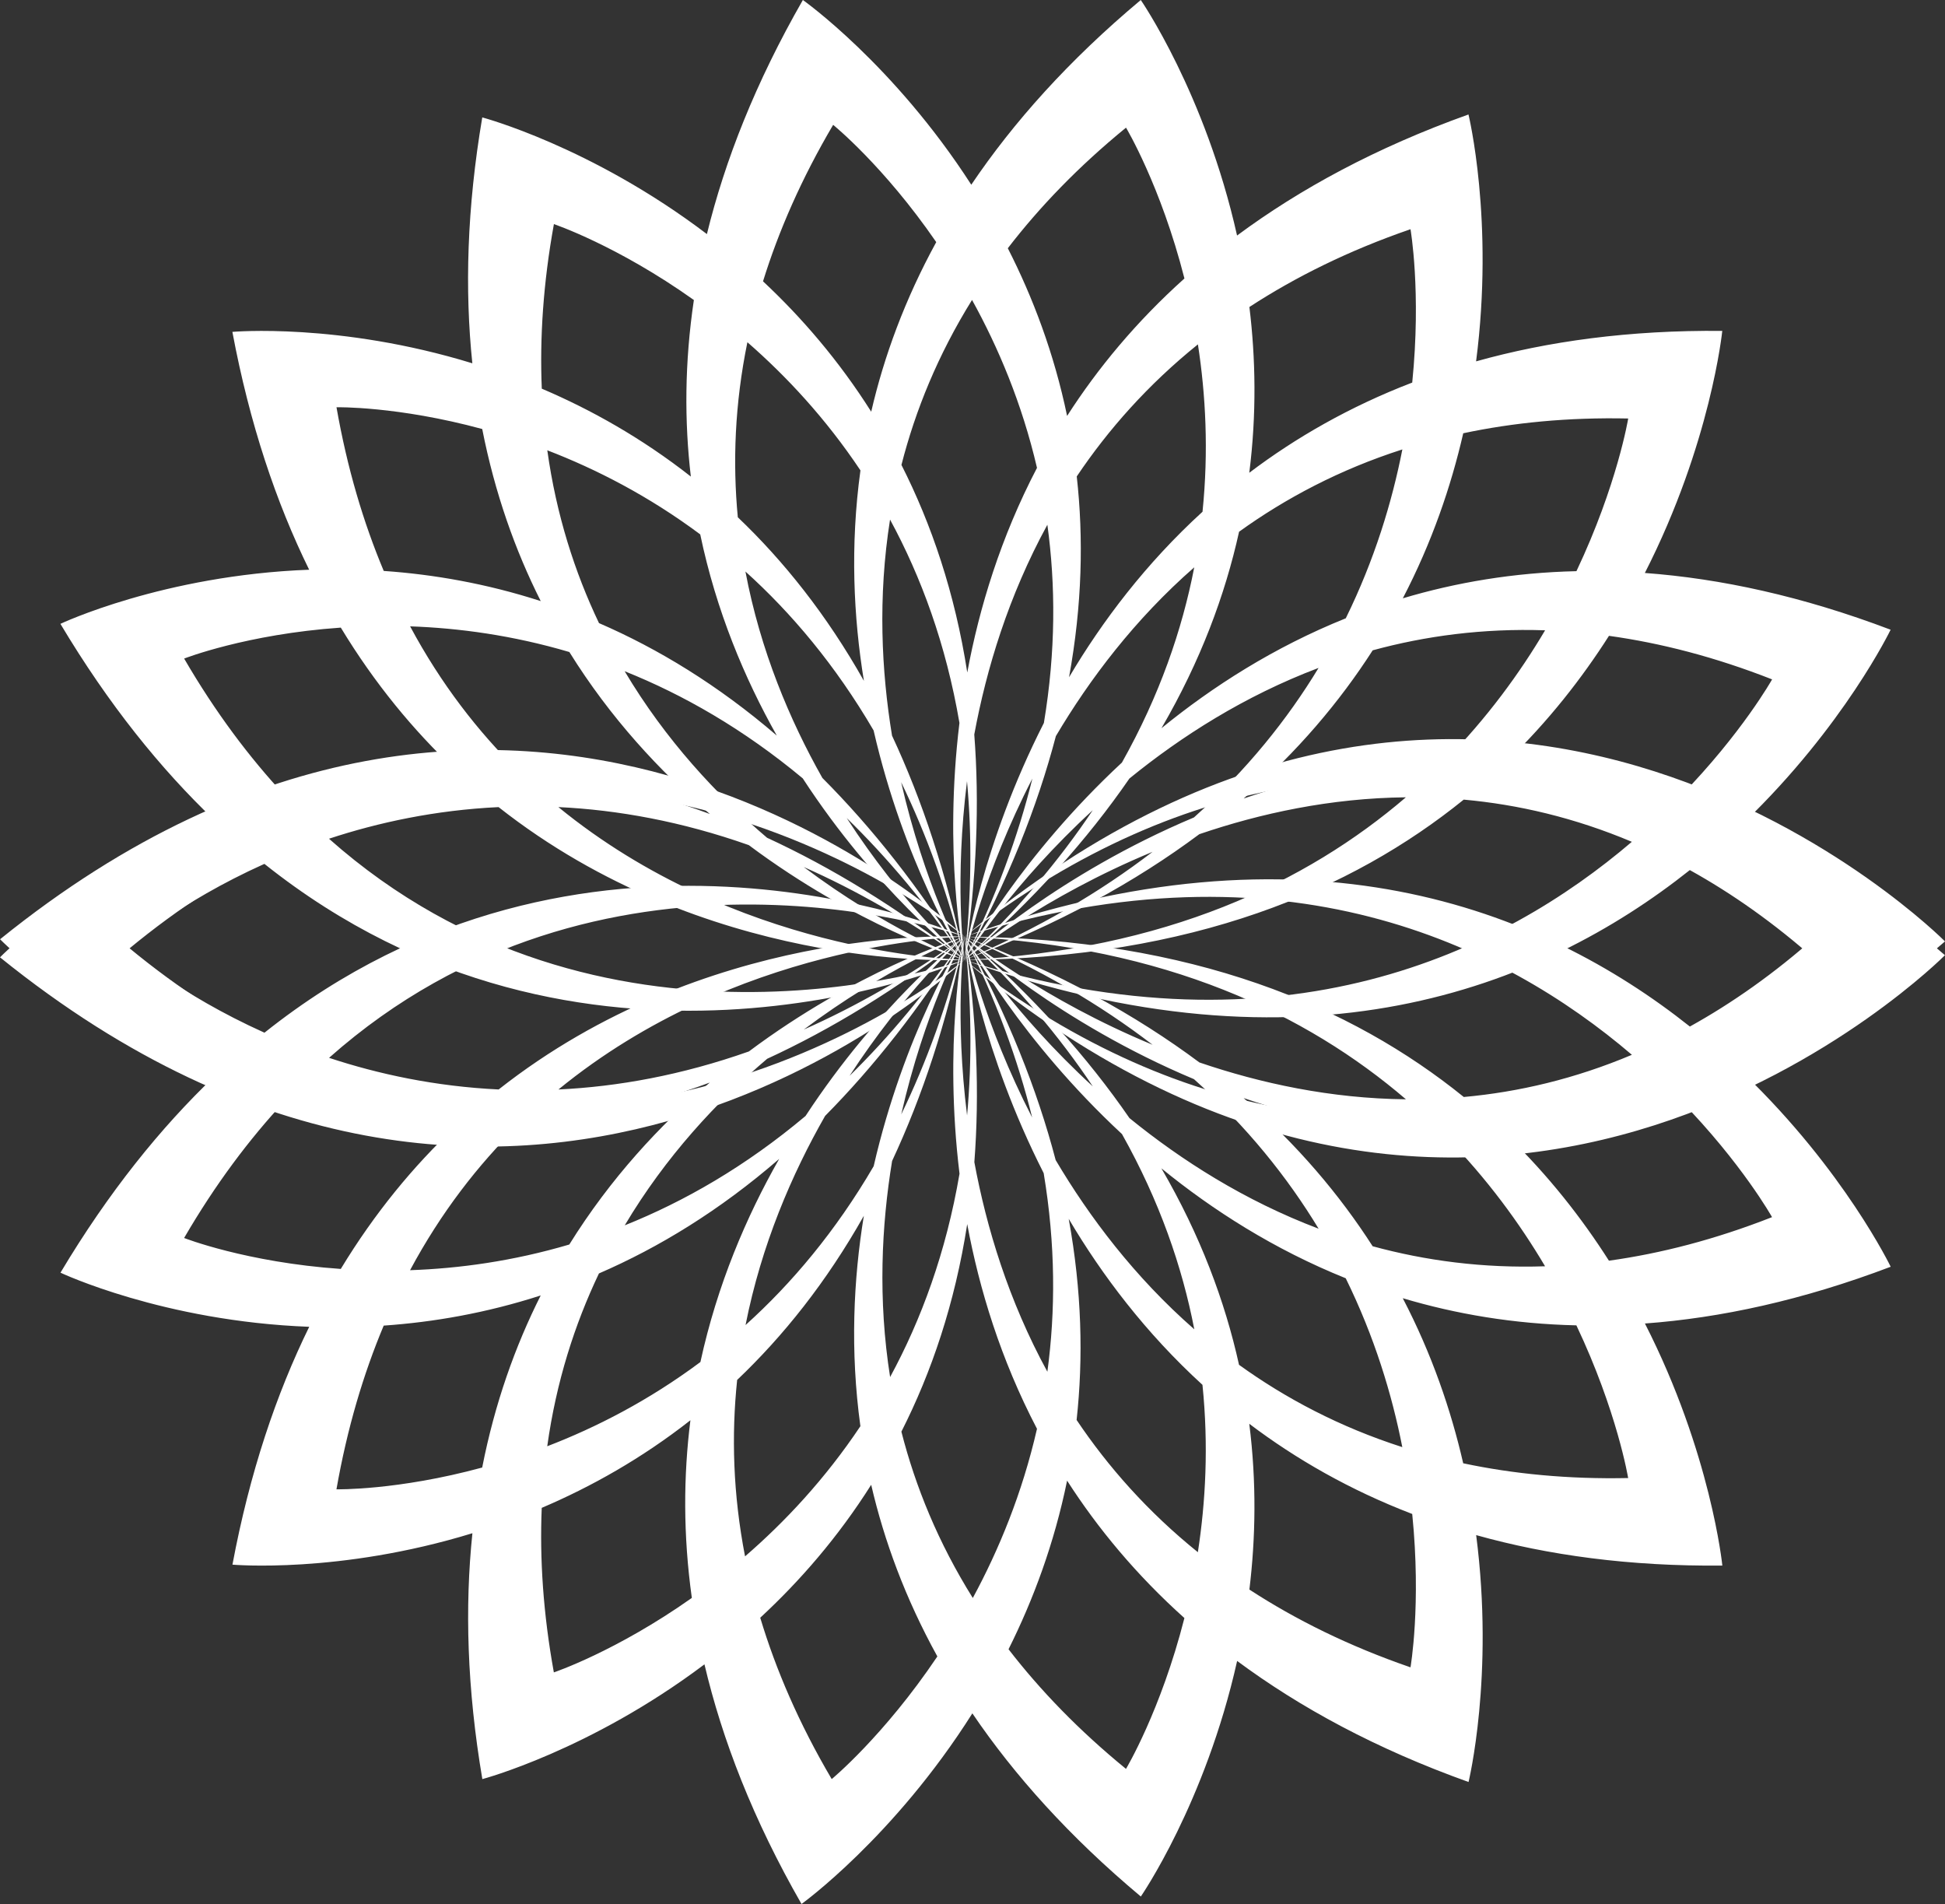 <?xml version="1.0" encoding="UTF-8"?>
<svg id="Layer_2" data-name="Layer 2" xmlns="http://www.w3.org/2000/svg" viewBox="0 0 832.66 815.01">
  <rect x="0" y="0" width="832.66" height="815.01" fill="#333333" stroke="none"/>
  <defs>
    <style>
      .cls-1 {
        fill: #fff;
      }
    </style>
  </defs>
  <g id="Layer_1-2" data-name="Layer 1">
    <g>
      <path class="cls-1" d="m746.7,459.8c28.07-13.07,56.86-31.53,85.96-56.83,0,0-191.81-193.47-419.74-2.04,196.44-151.92,364.79-.34,364.79-.34-18.05,16.07-36.21,28.81-54.27,38.82-63.79-50.68-165.07-90.82-310.52-38.48,136.56-43.02,230.57,3.49,285.7,50.58-24.54,10.36-48.71,15.96-71.97,18.06-47.94-38.8-116.33-67.9-213.73-68.64,86.06,4.13,146.59,33.3,188.96,69.63-32.25-.34-62.24-6.85-88.42-15.78-27.21-20.29-60.29-38.66-100.54-53.84,31.69,13.44,58.24,29.17,80.51,46.28-46.73-19.33-77.44-43.98-80.51-46.28,3.29,2.86,40.39,36.72,98.23,61,22.67,20.3,40.06,42.07,53.35,64.01-31.79-12.03-58.87-29.37-80.98-47.35-17.84-25.89-40.94-51.96-70.61-77.66,22.62,21.25,40.66,42.74,54.92,64.1-34.14-31.37-52.94-61.05-54.92-64.1,2.02,3.69,24.11,44.31,67.41,84.5,16.11,28.67,25.79,56.85,30.96,83.57-25.56-22.37-44.89-48.02-59.35-72.44-7.87-30.02-20.44-61.92-39.01-95.62,13.53,27.08,22.9,52.9,28.95,77.4-20.78-40.45-28.16-73.89-28.95-77.4.61,4.12,7.42,49.14,33.88,101.22,5.13,30.74,5.07,59.15,1.58,85-16.63-30.47-26.07-61.71-31.26-89.71,2.23-29.07,1.17-61.13-4.2-96.51,3.07,27.71,3.22,53.15,1.09,76.51-5.28-42.01-1.54-73.09-1.09-76.51-.83,3.98-8.9,46.07-2.15,101.46-5.75,33.66-16.39,62.49-29.71,87.04-5.27-33.28-3.68-64.93.85-92.49,12.82-27.46,23.46-59.23,31.02-96.02-7.11,28.72-16.36,53.91-27.11,76.08,9.86-43.37,25.44-72.91,27.11-76.08-2.22,3.55-25.94,41.85-38.91,98.25-16.31,27.92-35.13,50.22-54.85,68,6.8-34.37,19.82-64.59,34.06-89.52,20.61-20.84,40.7-46.11,59.71-76.73-15.82,23.34-32.36,43-49.25,59.59,23.33-35.81,46.66-57.26,49.25-59.59-3.25,2.52-37.19,29.62-68.09,76.76-25.73,21.62-51.95,36.63-77.4,46.81,17.54-29.48,39.47-53.01,60.97-71.29,27.15-12.51,55.39-29.59,84.52-52.29-23.64,16.94-46.64,29.94-68.84,39.78,35.04-26.29,65.52-38.45,68.84-39.78-4,1.26-46.44,14.85-92.35,49.15-28.86,10.18-56.17,15.07-81.52,16.28,75.88-62.05,167.68-65.25,173.87-65.43-6.59-.31-111.11-4.16-199.47,65.42-27.12-1.3-51.53-6.58-72.6-13.54,116.35-103.2,264.37-54.48,272.08-51.88-7.77-3.28-163.66-67.34-299.73,41.12-37.03-16.65-58.35-35.62-58.35-35.62,178.89-147.91,350.54-11.58,358.08-5.49-7.54-7.07-192.44-176.93-412.92,1.11,0,0,34.02,34.73,91.91,58.56-23.17,22.08-45.48,49.73-66.05,84.16,0,0,43.93,20.82,106.49,23.17-14.11,28.74-25.48,62.39-32.87,101.81,0,0,45.62,4.08,102.73-13.45-3.27,31.42-2.34,66.38,4.25,105.25,0,0,45.98-12.17,95.09-49.12,7.59,32.24,20.85,66.5,41.55,102.58,0,0,39.54-28.44,73.14-81.6,17.93,26.43,41.52,52.8,72.12,78.4,0,0,27.59-39.9,41.23-100.84,26.87,19.92,59.47,37.65,99.07,51.82,0,0,11.06-45.33,3.26-105.68,30.71,8.6,65.65,13.42,105.39,13.04,0,0-4.83-48.09-33.14-103.62,32.28-2.37,67.32-9.91,105.21-24.29,0,0-19.81-41.15-62.68-82.46Zm-214.29,10.23c25.84,8.87,54.96,15.27,86.43,16.38,17.83,18.14,31.78,37.32,42.61,55.62-26.6.9-51.23-2.41-73.81-8.57-14.07-21.91-32.15-43.4-55.23-63.43Zm-35.21,30.08c21.92,17.86,48.18,34.69,78.91,47.05,12.34,25.09,19.82,49.84,24.22,72.28-26.8-8.6-49.94-20.86-69.9-35.23-6-27.12-16.53-55.4-33.23-84.1Zm-39.69,21.6c14.28,24.15,32.97,48.88,57.27,71.07,2.66,26.01,1.34,50.22-1.97,71.64-21.45-17.29-38.45-36.56-51.91-56.6,2.89-26.42,2.25-55.16-3.38-86.1Zm-43.44,2.26c5.16,27.8,14.33,57.89,29.87,87.63-6.34,27.7-16.39,51.95-27.48,72.42-14.8-23.68-24.56-47.68-30.57-71.2,12.89-25.41,22.9-54.84,28.18-88.85Zm-44.25-3.58c-4.46,27.27-5.92,57.81-1.48,90.09-15.18,22.72-32.45,41.08-49.38,55.72-5.17-26.62-5.86-51.91-3.38-75.52,19.69-18.72,38.21-41.82,54.25-70.28Zm-36.25-24.31c-14.08,24.73-26.52,53.87-33.72,86.93-22.14,16.51-44.71,28.04-65.57,36.06,3.85-27.62,11.74-52.18,22.13-73.97,25.61-11.09,51.65-26.92,77.15-49.02Zm-89.85,36.64c-24.21,7.15-47.32,10.27-68.17,10.99,13.22-24.66,29.09-45.08,46.3-61.96,25.74-1.95,53.19-7.65,82.02-18.36-21.36,18.2-42.55,41.03-60.15,69.33Zm-164.9-2.8c13.35-22.95,27.91-42.35,43.22-58.75,21.88,6.39,46.23,10.73,72.7,11.3-17.66,16.63-34.27,36.64-48.85,60.7-40.51-2.82-67.07-13.25-67.07-13.25Zm65.22,107.58c4.59-26.15,11.54-49.38,20.23-70.07,21.25-1.47,43.9-5.38,67.21-12.91-10.92,21.68-19.65,46.16-25.05,73.66-36.33,9.87-62.39,9.32-62.39,9.32Zm93.07,78.38c-4.58-25.23-6.1-48.67-5.19-70.44,21.01-8.95,42.71-21.08,63.65-37.5-2.98,23.66-3.16,49.05.61,76.05-32.57,22.99-59.08,31.88-59.08,31.88Zm118.96,45.67c-13.99-23.73-23.91-46.81-30.61-69.08,16.87-15.61,33.28-34.4,47.5-56.9,5.56,23.97,14.63,48.65,28.33,73.47-22.95,34.11-45.23,52.5-45.23,52.5Zm125.97-4.38c-20.2-16.5-36.76-33.69-50.28-51.21,10.6-21.19,19.58-45.31,25.07-72.17,13.11,20.41,29.59,40.31,50.22,58.82-10.12,39.75-25.01,64.56-25.01,64.56Zm121.79-43.47c-26.42-9.11-49.22-20.43-68.96-33.29,2.66-21.94,3.12-45.81-.05-70.96,19.92,15.07,43.01,28.34,69.76,38.61,3.92,38.89-.74,65.65-.74,65.65Zm22.57-87.35c-5.22-22.74-13.41-46.73-25.87-70.65,22.66,6.76,47.42,11.01,74.33,11.62,17.5,36.95,22.16,65.36,22.16,65.36-25.72.54-49.2-1.78-70.63-6.32Zm18.82-140.3c23.72-1.46,48.54-6.15,74.13-15.12,26.44,27.12,39.27,50.07,39.27,50.07-24.47,9.61-47.75,15.58-69.83,18.64-11.61-18.21-25.92-36.52-43.57-53.6Z"/>
      <path class="cls-1" d="m746.7,352.01c42.88-41.31,62.68-82.46,62.68-82.46-37.89-14.38-72.93-21.91-105.21-24.29,28.3-55.53,33.14-103.62,33.14-103.62-39.74-.38-74.68,4.44-105.39,13.04,7.81-60.35-3.26-105.68-3.26-105.68-39.6,14.17-72.2,31.9-99.07,51.82C515.95,39.9,488.37,0,488.37,0c-30.86,25.82-54.58,52.42-72.56,79.07C382.51,27.4,343.71,0,343.71,0c-20.23,35.26-33.38,68.72-41.08,100.2-49.51-37.59-96.17-49.94-96.17-49.94-6.59,38.87-7.52,73.84-4.25,105.25-57.1-17.53-102.73-13.45-102.73-13.45,7.39,39.43,18.76,73.08,32.87,101.81-62.56,2.35-106.49,23.17-106.49,23.17,20.57,34.44,42.88,62.08,66.05,84.16C34.02,375.05,0,409.78,0,409.78c220.47,178.04,405.37,8.18,412.92,1.11-7.54,6.08-179.19,142.42-358.08-5.49,0,0,21.32-18.97,58.35-35.62,136.06,108.45,291.96,44.4,299.73,41.12-7.71,2.6-155.72,51.32-272.08-51.88,21.07-6.96,45.49-12.24,72.6-13.54,88.36,69.58,192.88,65.73,199.47,65.42-6.19-.17-97.99-3.38-173.87-65.43,25.35,1.21,52.66,6.1,81.52,16.28,45.92,34.3,88.36,47.88,92.35,49.15-3.32-1.33-33.8-13.49-68.84-39.78,22.21,9.83,45.21,22.84,68.84,39.78-29.12-22.7-57.37-39.77-84.52-52.29-21.5-18.27-43.43-41.81-60.97-71.29,25.07,10.03,50.88,24.75,76.24,45.86,31.14,47.82,65.95,75.16,69.24,77.72-2.64-2.38-26.74-24.2-50.41-60.72,17.29,16.82,34.22,36.85,50.41,60.72-19.36-31.18-39.82-56.83-60.83-77.89-13.95-24.67-26.54-54.48-32.95-88.37,19.73,17.79,38.55,40.1,54.87,68.02,12.97,56.39,36.69,94.69,38.91,98.25-1.67-3.18-17.25-32.71-27.11-76.08,10.75,22.17,20,47.37,27.11,76.08-7.55-36.79-18.19-68.56-31.02-96.02-4.53-27.56-6.12-59.21-.85-92.49,13.32,24.55,23.96,53.38,29.71,87.04-6.75,55.39,1.32,97.48,2.15,101.46-.45-3.42-4.19-34.5,1.09-76.51,2.13,23.36,1.98,48.8-1.09,76.51,5.37-35.38,6.43-67.44,4.2-96.51,5.19-28.02,14.64-59.29,31.29-89.77,3.54,25.73,3.64,54.07-1.49,84.83-26.56,52.18-33.38,97.32-34,101.45.79-3.51,8.2-37.08,29.07-77.63-6.07,24.52-15.47,50.42-29.07,77.63,18.65-33.83,31.25-65.79,39.13-95.81,14.45-24.37,33.74-49.94,59.24-72.25-5.17,26.72-14.85,54.9-30.96,83.57-43.29,40.19-65.39,80.81-67.41,84.5,1.98-3.05,20.77-32.73,54.92-64.1-14.26,21.36-32.3,42.85-54.92,64.1,29.67-25.7,52.77-51.77,70.61-77.66,22.1-17.98,49.18-35.32,80.98-47.35-13.29,21.94-30.68,43.72-53.35,64.01-57.84,24.28-94.95,58.13-98.23,61,3.08-2.3,33.78-26.95,80.51-46.28-22.27,17.11-48.82,32.84-80.51,46.28,40.25-15.19,73.33-33.55,100.54-53.84,26.18-8.93,56.17-15.44,88.42-15.78-42.38,36.33-102.9,65.49-188.96,69.63,97.4-.75,165.79-29.84,213.73-68.64,23.27,2.1,47.44,7.71,71.97,18.06-55.14,47.1-149.14,93.6-285.7,50.58,145.45,52.34,246.73,12.2,310.52-38.48,18.06,10.01,36.22,22.76,54.27,38.82,0,0-168.34,151.58-364.79-.34,227.93,191.43,419.74-2.04,419.74-2.04-29.09-25.3-57.89-43.76-85.96-56.83Zm-49.66-172.88s-4.66,28.41-22.16,65.36c-26.91.61-51.68,4.86-74.33,11.62,12.46-23.92,20.64-47.91,25.87-70.65,21.43-4.55,44.91-6.87,70.63-6.32Zm-93.2-81.02s4.66,26.76.74,65.65c-26.75,10.27-49.84,23.54-69.76,38.61,3.18-25.15,2.72-49.02.05-70.96,19.74-12.86,42.55-24.19,68.96-33.29Zm-121.79-43.47s14.88,24.81,25.01,64.56c-20.64,18.52-37.12,38.43-50.23,58.84-5.58-26.8-14.67-50.77-25.38-71.78,13.59-17.66,30.24-34.99,50.6-51.62Zm-125.37-1.19s21.61,17.48,44.13,50.19c-13.43,24.52-22.35,48.9-27.84,72.59-13.89-21.97-29.86-40.42-46.32-55.81,6.7-21.58,16.45-43.94,30.02-66.97Zm-119.56,42.48s26.97,9.06,59.93,32.49c-4,26.85-4.06,52.08-1.3,75.57-21-16.48-42.75-28.65-63.81-37.62-.91-21.77.61-45.21,5.19-70.44Zm-30.68,87.71c5.41,27.5,14.13,51.98,25.05,73.66-23.31-7.53-45.97-11.44-67.21-12.91-8.69-20.69-15.64-43.92-20.23-70.07,0,0,26.06-.54,62.39,9.32Zm-84.39,157.01c-15.31-16.41-29.87-35.8-43.22-58.75,0,0,26.57-10.43,67.07-13.25,14.57,24.06,31.19,44.06,48.85,60.7-26.47.58-50.83,4.92-72.7,11.3Zm181.84,7.78c-28.83-10.71-56.28-16.4-82.02-18.36-17.21-16.88-33.08-37.29-46.3-61.96,20.85.72,43.96,3.84,68.17,10.99,17.6,28.3,38.8,51.13,60.15,69.33Zm28.68-33.55c-25.18-21.64-50.87-37.22-76.14-48.16-10.39-21.78-18.28-46.35-22.13-73.97,20.82,8.01,43.36,19.52,65.47,36,6.85,32.74,18.96,61.6,32.79,86.13Zm37.27-23.44c-15.96-28.33-34.39-51.35-53.98-70.02-2.23-23.41-1.32-48.49,4.1-74.93,16.62,14.49,33.52,32.58,48.4,54.86-4.44,32.28-2.98,62.82,1.48,90.09Zm44.25-3.58c-5.28-34.01-15.3-63.44-28.18-88.85,5.96-23.32,15.62-47.13,30.22-70.62,11.19,20.22,21.38,44.27,27.81,71.88-15.53,29.73-24.69,59.81-29.85,87.59Zm43.57,2.04c5.64-30.95,6.24-59.64,3.3-85.96,13.45-20.02,30.44-39.26,51.87-56.53,3.31,21.42,4.63,45.63,1.97,71.64-24.23,22.12-42.88,46.77-57.14,70.85Zm39.56,21.81c16.7-28.69,27.23-56.97,33.23-84.1,19.96-14.37,43.1-26.63,69.9-35.23-4.4,22.44-11.89,47.19-24.22,72.28-30.73,12.36-57,29.19-78.91,47.05Zm90.43-33.34c22.58-6.16,47.21-9.47,73.81-8.57-10.83,18.3-24.78,37.48-42.61,55.62-31.47,1.11-60.59,7.51-86.43,16.38,23.08-20.03,41.16-41.51,55.23-63.43Zm101.16-6.2c22.08,3.07,45.36,9.03,69.83,18.64,0,0-12.84,22.95-39.27,50.07-25.58-8.97-50.41-13.65-74.13-15.12,17.65-17.08,31.96-35.39,43.57-53.6Z"/>
    </g>
  </g>
</svg>